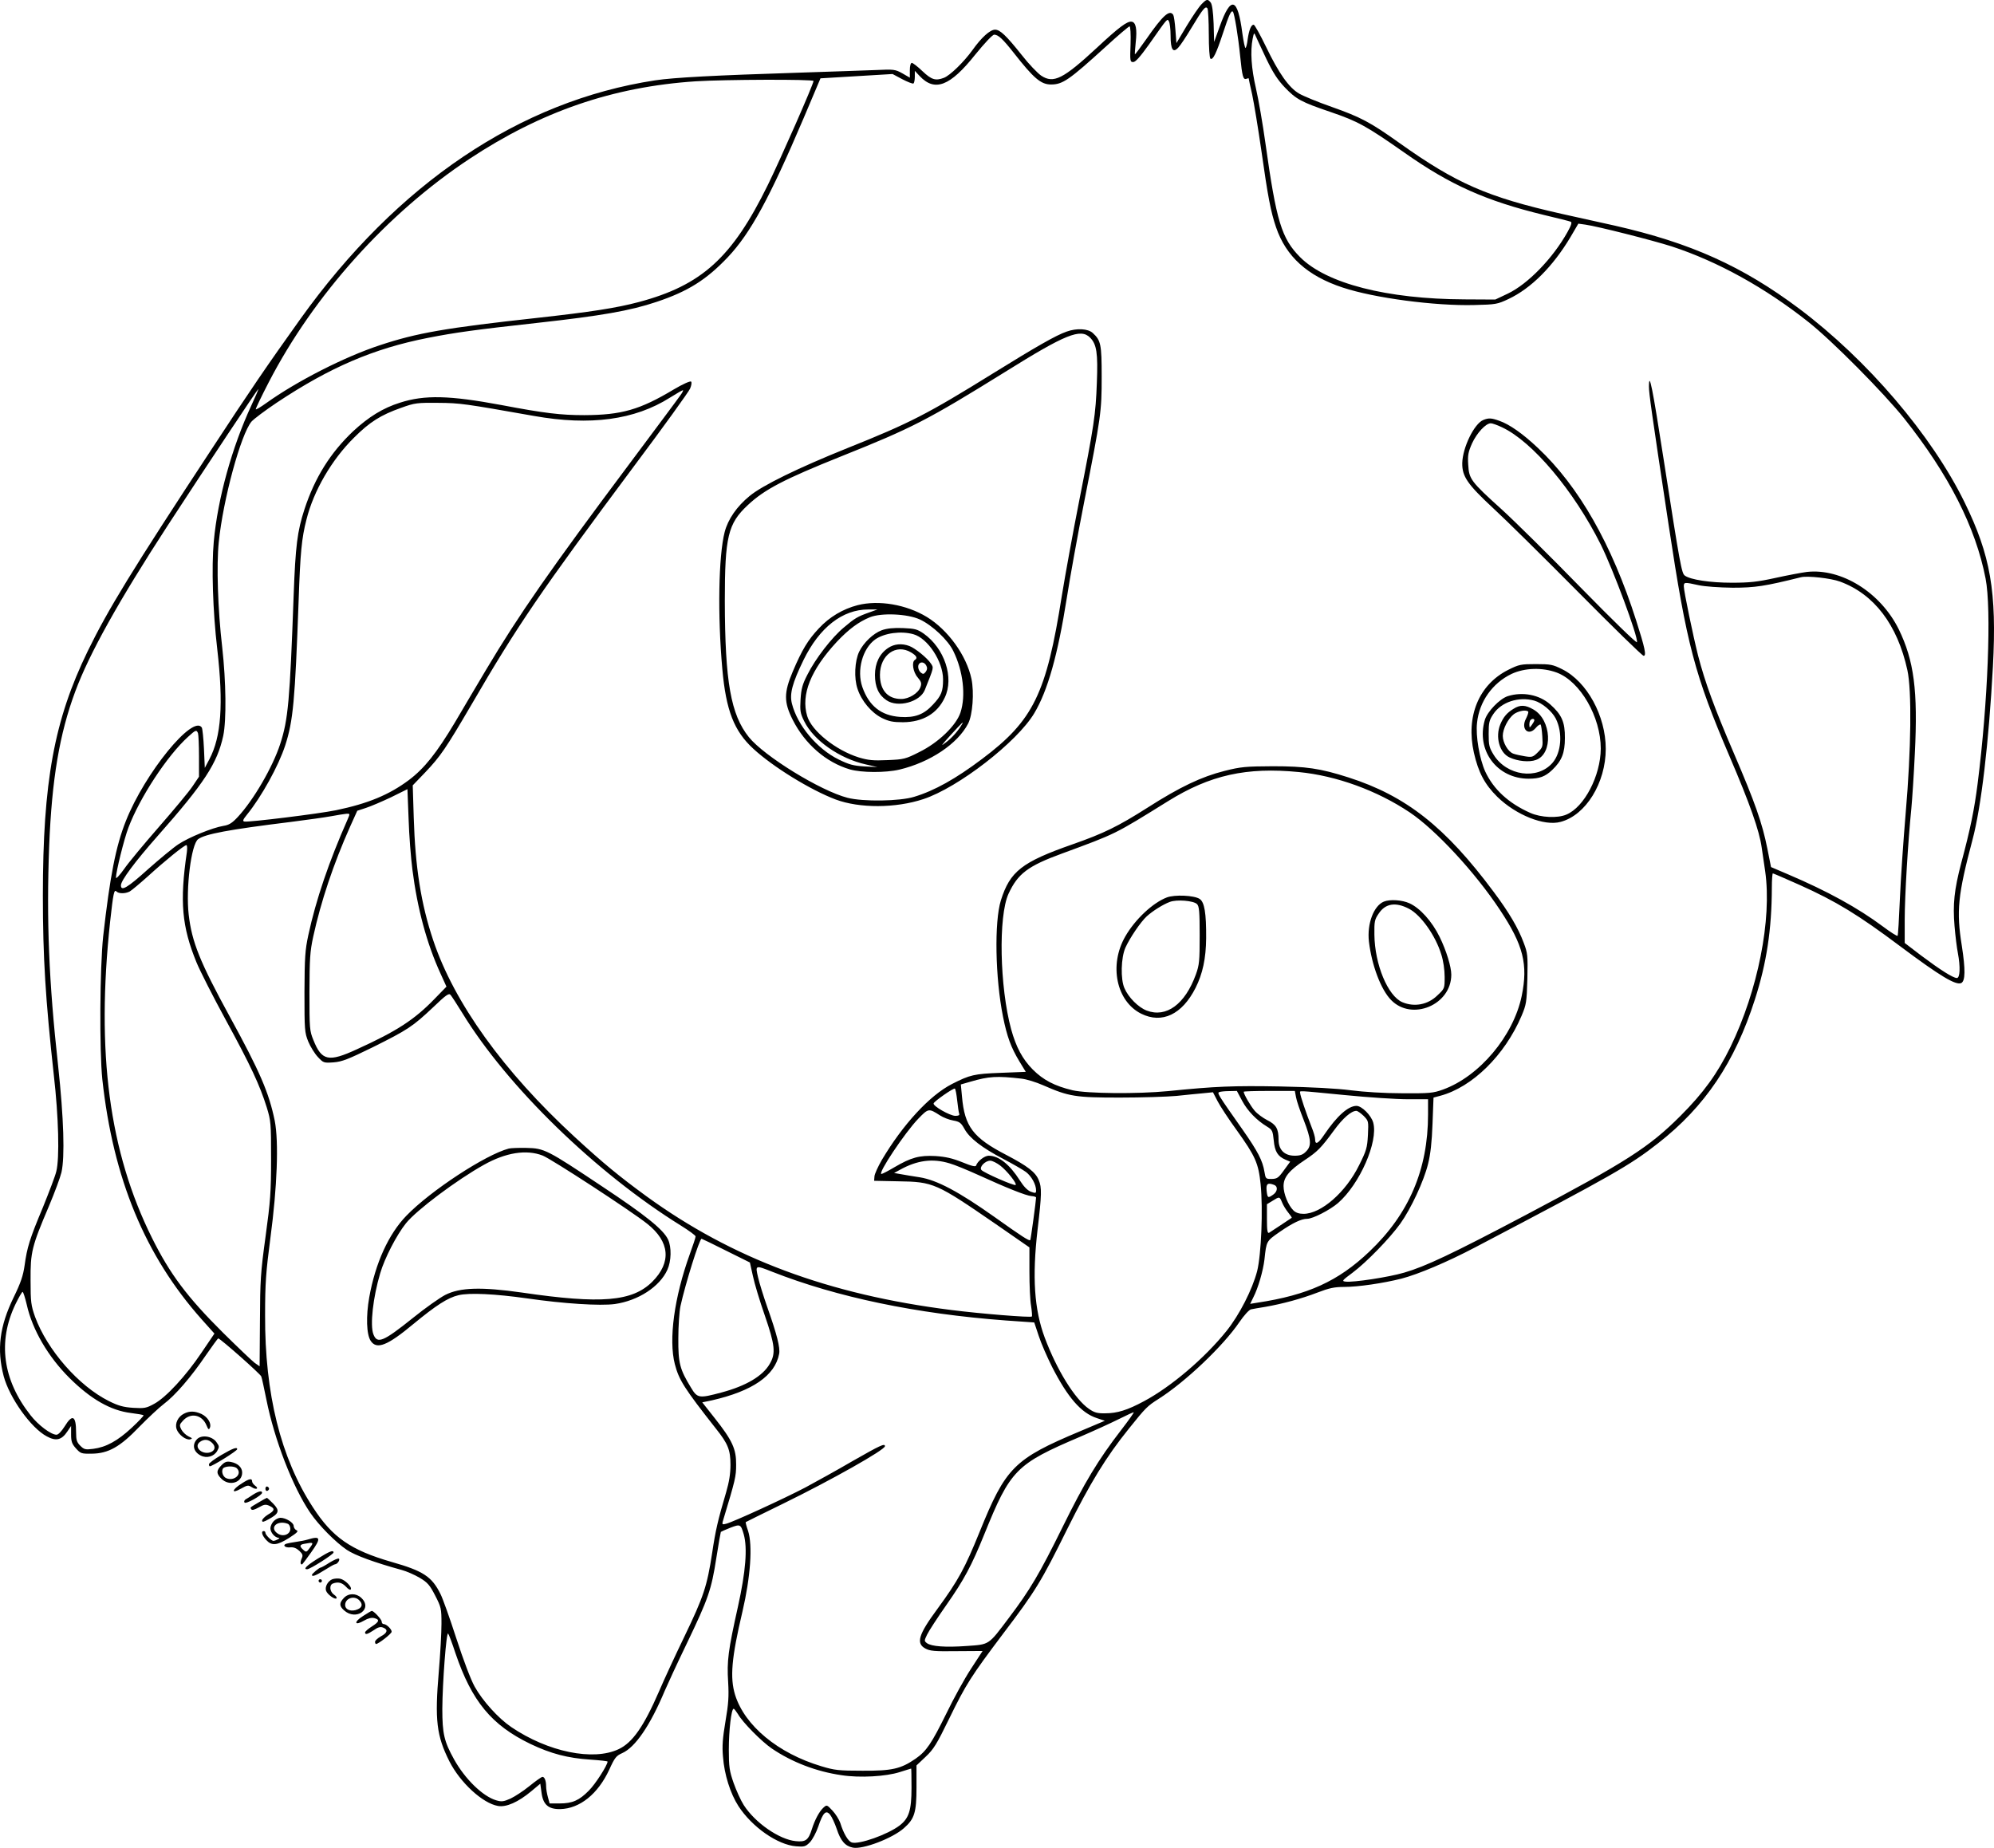 <?xml version="1.0" encoding="UTF-8"?>
<svg xmlns="http://www.w3.org/2000/svg" version="1.0" viewBox="0 0 1200.57 1112.587" preserveAspectRatio="xMidYMid meet">
  <g transform="translate(-0.19,1112.861) scale(0.1,-0.1)" fill="#000000" stroke="none">
    <path d="M7236 11103 c-15 -15 -55 -74 -89 -130 l-62 -104 -6 79 c-3 44 -9 84 -13 91 -22 34 -63 -3 -163 -147 -36 -51 -66 -92 -68 -90 -1 2 1 34 5 72 9 79 1 120 -24 124 -26 5 -77 -33 -211 -158 -202 -187 -260 -216 -334 -167 -22 15 -75 70 -117 124 -94 118 -131 153 -161 153 -30 0 -82 -47 -136 -123 -52 -72 -135 -153 -172 -167 -50 -19 -74 -12 -129 40 -29 28 -58 50 -64 50 -7 0 -12 -18 -12 -44 l0 -45 -45 26 c-43 24 -52 25 -158 20 -62 -2 -272 -10 -467 -16 -503 -16 -750 -29 -863 -46 -815 -124 -1553 -621 -2138 -1439 -198 -277 -304 -432 -535 -785 -479 -729 -620 -959 -744 -1213 -202 -415 -270 -786 -270 -1473 0 -370 16 -625 66 -1080 29 -253 35 -500 15 -579 -6 -27 -43 -123 -80 -215 -81 -193 -96 -243 -111 -352 -9 -62 -23 -104 -66 -192 -85 -175 -102 -313 -60 -474 35 -131 165 -313 260 -363 55 -30 89 -22 123 29 l23 34 0 -51 c0 -43 5 -57 29 -84 28 -31 33 -33 95 -32 101 1 171 41 287 162 52 53 118 115 147 137 68 51 165 163 253 293 39 56 72 102 75 102 12 0 254 -214 259 -229 4 -9 17 -72 31 -140 48 -240 158 -525 264 -681 51 -75 152 -177 220 -223 49 -33 166 -76 330 -121 30 -8 80 -30 110 -48 47 -28 60 -44 92 -106 36 -70 38 -78 38 -170 0 -53 -7 -182 -16 -287 -25 -293 -14 -387 64 -542 65 -128 200 -252 292 -268 50 -9 122 23 200 88 l55 46 7 -51 c9 -75 41 -103 113 -102 118 3 227 91 295 237 33 73 42 84 78 100 79 35 169 167 257 377 15 35 74 163 132 283 130 271 148 323 178 516 13 84 26 155 27 156 2 2 27 13 57 25 60 23 63 22 81 -40 23 -82 12 -223 -35 -435 -59 -265 -67 -326 -59 -454 5 -86 2 -131 -16 -236 -17 -101 -21 -149 -15 -214 8 -107 44 -221 93 -297 82 -126 235 -233 347 -242 49 -4 57 -2 83 24 16 17 38 58 51 96 28 83 46 101 71 70 10 -12 28 -51 40 -86 23 -71 51 -103 97 -112 60 -12 238 56 307 117 64 56 76 94 76 246 l0 132 55 52 c48 45 67 76 141 228 103 211 132 256 327 515 193 254 229 313 386 631 136 273 232 431 370 602 101 126 111 136 179 179 162 103 389 319 486 462 28 41 59 75 70 77 12 3 50 9 86 15 103 18 218 49 314 86 70 27 102 34 160 34 85 0 235 22 346 50 100 26 274 99 445 189 827 434 929 492 1100 626 283 221 462 488 583 866 71 221 101 421 102 672 0 48 3 87 6 87 3 0 75 -31 160 -69 221 -99 355 -181 607 -370 242 -181 336 -237 368 -221 24 14 25 80 3 223 -34 211 -24 307 64 639 53 199 98 583 123 1043 24 451 -14 670 -171 990 -198 404 -584 856 -995 1165 -342 256 -653 396 -1110 500 -77 17 -221 49 -320 71 -448 101 -635 183 -979 428 -174 124 -231 154 -406 216 -83 29 -170 65 -196 80 -62 36 -123 123 -200 283 -35 72 -68 132 -74 132 -15 0 -28 -32 -36 -88 -3 -29 -10 -52 -13 -52 -4 0 -12 39 -19 88 -28 216 -69 229 -136 42 l-34 -94 -3 110 c-3 74 -9 117 -18 128 -18 22 -24 21 -55 -11z m44 -180 c0 -79 4 -144 10 -148 15 -9 35 32 74 150 38 116 51 143 61 133 9 -9 32 -148 44 -269 12 -120 18 -142 37 -135 8 3 14 4 14 3 0 -2 9 -45 21 -97 11 -52 36 -203 55 -335 40 -283 57 -371 89 -465 60 -176 189 -293 402 -363 190 -63 555 -111 791 -105 131 3 140 5 206 36 136 64 267 195 373 372 l48 82 43 -6 c72 -10 403 -94 519 -131 278 -91 563 -249 823 -455 142 -112 454 -427 577 -581 269 -339 430 -655 490 -964 36 -184 14 -746 -48 -1235 -20 -156 -43 -270 -99 -479 -42 -160 -51 -248 -40 -378 5 -60 14 -133 20 -162 16 -85 13 -151 -6 -151 -23 0 -100 49 -216 136 l-98 75 0 142 c0 137 20 471 40 668 5 53 15 202 21 331 19 379 -5 559 -97 748 -110 222 -345 368 -553 345 -31 -4 -116 -20 -189 -36 -109 -24 -156 -29 -263 -29 -130 0 -249 18 -283 43 -19 14 -28 60 -127 697 -68 438 -88 537 -89 442 0 -41 14 -143 119 -837 109 -721 156 -899 367 -1392 121 -282 179 -446 193 -548 6 -38 15 -103 21 -143 41 -289 -44 -717 -209 -1057 -79 -161 -163 -277 -301 -415 -190 -190 -325 -276 -930 -596 -445 -235 -606 -311 -734 -348 -91 -27 -307 -60 -353 -54 -24 3 -20 7 43 54 84 63 223 206 287 295 65 91 142 257 167 359 15 59 23 132 27 242 l6 158 41 11 c193 52 388 244 489 481 29 69 31 82 35 223 3 141 2 154 -22 217 -33 89 -89 184 -181 307 -291 391 -528 578 -875 689 -169 54 -256 67 -455 67 -163 -1 -191 -3 -290 -28 -139 -35 -268 -96 -465 -222 -178 -113 -262 -154 -450 -220 -306 -107 -377 -163 -432 -338 -40 -129 -34 -466 13 -700 24 -120 48 -185 98 -268 l39 -64 -152 -6 c-159 -6 -184 -12 -292 -67 -135 -69 -296 -244 -423 -458 -23 -40 -43 -84 -44 -98 l-2 -27 145 -3 c212 -3 229 -11 588 -258 l202 -140 0 -146 c0 -81 4 -174 10 -206 5 -33 7 -62 5 -64 -7 -8 -312 17 -485 39 -740 93 -1320 310 -1836 685 -164 120 -257 196 -432 357 -429 395 -726 808 -852 1185 -73 218 -108 438 -117 739 l-6 193 75 78 c92 97 123 142 278 407 278 479 420 686 978 1435 179 239 331 450 339 469 8 19 11 37 6 42 -5 5 -50 -15 -104 -47 -205 -123 -315 -154 -539 -155 -140 0 -237 11 -500 61 -312 58 -461 62 -610 14 -102 -32 -188 -85 -282 -172 -137 -130 -230 -278 -293 -470 -43 -132 -54 -220 -65 -517 -23 -637 -33 -749 -81 -896 -45 -139 -161 -338 -255 -439 -35 -38 -54 -49 -87 -54 -66 -11 -206 -68 -270 -110 -32 -21 -115 -90 -185 -152 -123 -111 -162 -134 -162 -96 0 29 85 143 221 297 282 319 359 438 395 603 20 96 17 326 -6 532 -27 231 -35 496 -21 633 26 259 133 650 197 727 14 16 82 67 152 114 322 214 584 326 909 390 168 33 284 49 664 91 378 42 554 72 714 126 189 63 300 133 429 269 137 145 252 357 456 836 l102 241 217 13 217 13 58 -31 c33 -17 63 -29 68 -26 4 3 8 21 8 41 l0 35 29 -31 c91 -97 183 -62 335 129 57 70 104 120 114 120 25 -1 51 -25 118 -110 120 -153 163 -190 224 -190 70 0 108 26 329 227 74 68 139 123 144 123 5 0 8 -46 6 -107 -4 -102 -3 -108 16 -108 14 0 42 32 95 106 116 165 109 156 120 139 5 -8 10 -47 10 -86 0 -85 15 -107 47 -71 12 12 47 65 78 117 70 116 85 135 97 118 4 -7 8 -77 8 -155z m347 -150 c40 -83 68 -126 111 -171 68 -71 99 -88 273 -147 167 -57 216 -84 446 -245 278 -196 492 -291 842 -376 80 -19 152 -37 159 -40 10 -3 6 -19 -18 -62 -88 -158 -238 -313 -359 -371 l-76 -36 -185 1 c-468 2 -831 95 -990 254 -112 113 -143 215 -209 686 -16 116 -42 265 -57 330 -28 121 -35 223 -20 299 8 39 9 39 19 15 6 -14 35 -75 64 -137z m-2727 -132 c0 -19 -197 -467 -275 -626 -215 -438 -398 -604 -777 -705 -135 -36 -292 -60 -608 -95 -557 -61 -728 -91 -951 -165 -213 -70 -501 -217 -685 -349 -32 -23 -59 -39 -62 -37 -2 3 33 76 78 163 271 524 713 1017 1207 1344 432 286 865 435 1363 468 171 11 710 13 710 2z m-3384 -1952 c-118 -255 -203 -561 -227 -821 -14 -155 -6 -417 21 -648 38 -331 24 -527 -47 -662 l-28 -53 -5 115 c-3 63 -9 121 -13 128 -53 81 -343 -274 -457 -562 -61 -153 -96 -333 -137 -696 -20 -190 -23 -686 -5 -860 65 -597 257 -1062 598 -1445 l77 -86 -78 -115 c-93 -139 -214 -270 -285 -308 -47 -26 -59 -28 -126 -24 -59 4 -89 12 -147 41 -182 91 -371 308 -444 507 -24 68 -27 88 -27 220 -1 170 7 203 110 445 35 83 69 175 76 205 21 92 14 326 -20 640 -56 509 -71 877 -54 1325 16 401 62 675 157 930 84 227 262 546 557 1000 237 364 543 824 545 821 2 -2 -17 -45 -41 -97z m2582 59 c-12 -18 -151 -204 -307 -413 -476 -636 -666 -909 -863 -1240 -52 -88 -137 -230 -187 -316 -110 -184 -184 -277 -277 -347 -119 -89 -247 -142 -440 -182 -101 -21 -524 -73 -550 -68 -13 2 -10 11 16 43 86 106 189 292 229 415 48 148 59 266 81 875 10 287 18 372 47 485 43 173 152 361 287 494 94 94 161 136 283 179 83 30 96 31 223 30 135 -1 158 -5 578 -79 337 -60 605 -24 817 110 39 24 74 45 78 45 5 1 -2 -14 -15 -31z m6982 -1121 c205 -75 346 -259 406 -533 27 -122 23 -479 -10 -859 -14 -165 -30 -398 -35 -518 -5 -120 -11 -221 -14 -223 -3 -3 -43 22 -88 56 -152 113 -334 213 -571 314 l-103 44 -22 111 c-31 155 -74 277 -202 575 -116 270 -173 425 -215 587 -30 119 -86 388 -86 417 0 26 4 26 90 7 38 -8 122 -14 204 -15 135 0 194 9 411 63 39 10 181 -6 235 -26z m-9886 -913 c3 -9 6 -71 6 -139 l0 -123 -39 -58 c-22 -33 -113 -142 -202 -244 -89 -102 -184 -216 -210 -254 -27 -38 -49 -61 -49 -52 0 35 49 233 75 301 68 181 234 434 359 547 46 42 51 44 60 22z m6628 -234 c226 -22 471 -111 668 -243 155 -104 393 -360 543 -587 141 -212 170 -328 131 -518 -50 -241 -255 -485 -475 -564 -58 -21 -80 -23 -244 -22 -109 0 -232 8 -310 18 -84 11 -234 19 -425 23 -282 5 -389 1 -675 -28 -187 -18 -487 -15 -575 5 -109 26 -177 62 -240 125 -62 63 -100 134 -130 242 -69 254 -78 680 -16 816 56 121 116 167 321 242 331 122 313 113 640 316 253 157 472 206 787 175z m-5337 -588 c30 -235 86 -444 170 -627 l35 -77 -72 -74 c-121 -125 -227 -194 -467 -303 -171 -79 -212 -70 -262 55 -23 56 -24 69 -24 289 1 201 3 243 23 335 46 210 121 436 223 664 l42 93 52 17 c28 9 96 38 151 64 l99 49 7 -179 c3 -99 14 -236 23 -306z m-391 301 c-111 -251 -190 -482 -236 -696 -19 -89 -22 -132 -23 -342 0 -229 1 -243 23 -298 13 -31 39 -73 58 -93 33 -35 35 -36 94 -32 51 4 87 18 236 91 211 105 241 125 363 240 76 73 95 87 105 76 7 -8 39 -57 71 -109 271 -444 806 -964 1317 -1281 48 -30 88 -59 88 -65 0 -7 -16 -55 -35 -107 -94 -261 -128 -514 -90 -662 25 -96 57 -146 248 -389 72 -90 87 -128 87 -217 0 -54 -8 -103 -26 -165 -50 -169 -64 -230 -84 -364 -31 -203 -52 -265 -165 -500 -57 -118 -127 -269 -155 -335 -92 -212 -160 -309 -243 -348 -153 -73 -426 -17 -647 133 -78 53 -172 157 -220 243 -24 43 -68 160 -111 292 -39 121 -82 241 -95 266 -52 105 -104 139 -294 193 -246 71 -357 148 -474 329 -194 297 -290 684 -288 1157 0 193 5 259 32 465 41 308 51 579 26 706 -35 169 -88 293 -272 629 -178 326 -227 446 -246 612 -18 156 15 424 57 454 43 31 179 57 560 104 94 12 202 27 240 34 39 7 80 14 93 15 22 1 22 1 6 -36z m-967 -195 c-44 -299 -30 -449 58 -664 20 -49 99 -205 176 -346 151 -277 205 -393 247 -527 25 -82 26 -95 26 -311 0 -198 -4 -253 -33 -465 -30 -218 -33 -265 -34 -511 l-2 -272 -30 21 c-16 12 -102 94 -191 182 -215 214 -318 351 -427 570 -258 519 -337 1116 -252 1905 19 172 24 195 38 181 14 -14 53 -14 80 0 12 7 61 48 109 91 102 93 219 188 232 188 5 0 6 -19 3 -42z m5025 -1364 c29 -3 88 -21 131 -40 155 -68 194 -74 462 -74 132 0 285 5 340 10 55 6 127 13 160 16 l60 6 28 -54 c15 -29 66 -107 114 -173 114 -159 132 -200 145 -327 15 -150 4 -423 -21 -523 -29 -111 -107 -264 -185 -361 -132 -164 -333 -335 -496 -422 -100 -54 -162 -73 -233 -73 -48 -1 -66 4 -99 27 -85 59 -193 234 -266 429 -63 169 -76 364 -43 650 25 211 26 254 7 298 -19 48 -68 85 -196 152 -199 103 -250 170 -266 350 l-7 74 59 17 c110 32 157 35 306 18z m-387 -131 c4 -36 9 -72 12 -80 4 -9 -4 -13 -23 -13 -32 0 -136 59 -131 75 5 14 120 94 128 89 4 -2 10 -34 14 -71z m1716 -3 c32 -60 87 -117 150 -155 31 -19 34 -25 40 -83 6 -67 24 -96 71 -116 l28 -12 -38 -52 c-33 -46 -41 -51 -74 -52 -35 0 -36 1 -43 43 -11 67 -39 122 -133 256 -148 210 -153 219 -139 224 6 3 33 6 59 6 l47 1 32 -60z m324 23 c3 -20 24 -82 46 -137 46 -119 49 -157 14 -191 -18 -19 -35 -25 -68 -25 -61 0 -97 35 -97 96 0 66 -14 91 -68 118 -27 14 -61 39 -76 57 -25 29 -66 100 -66 114 0 3 69 5 154 5 l154 0 7 -37z m295 12 c140 -14 310 -25 378 -25 l122 0 0 -92 c0 -331 -115 -599 -353 -825 -188 -179 -371 -262 -675 -308 l-43 -7 19 39 c29 56 59 160 67 228 12 111 11 110 90 165 81 56 132 80 167 80 34 0 137 53 186 95 131 114 243 370 212 484 -12 44 -69 101 -101 101 -49 0 -117 -60 -193 -172 -38 -57 -56 -65 -56 -28 0 11 -9 43 -21 72 -34 87 -69 191 -69 205 0 16 -31 17 270 -12z m-2439 -122 c20 -13 56 -27 80 -31 38 -7 47 -13 68 -51 30 -55 105 -113 233 -180 57 -30 118 -65 137 -79 33 -25 61 -75 61 -111 0 -17 -3 -18 -31 -8 -21 8 -43 31 -66 67 -62 98 -128 150 -188 150 -25 0 -68 -33 -76 -59 -3 -9 -26 -4 -84 20 -60 24 -101 33 -161 37 -96 5 -146 -8 -248 -68 -37 -22 -72 -40 -77 -40 -25 0 141 249 222 333 61 63 63 63 130 20z m2551 -3 c30 -31 30 -32 26 -115 -4 -77 -9 -94 -53 -182 -80 -163 -229 -293 -335 -293 -27 0 -47 7 -61 21 -31 31 -59 99 -59 146 0 53 33 94 128 157 77 51 98 73 176 179 53 73 104 117 134 117 8 0 27 -14 44 -30z m-2493 -286 c29 -8 107 -40 173 -70 169 -77 288 -125 320 -127 16 -1 28 -5 28 -9 0 -17 -32 -253 -35 -256 -6 -7 -48 20 -218 141 -212 150 -343 220 -447 237 -41 6 -93 15 -115 19 l-40 7 35 19 c104 58 197 70 299 39z m306 -14 c42 -33 101 -108 92 -116 -7 -8 -193 74 -206 90 -15 17 22 56 53 56 13 0 40 -14 61 -30z m1649 -116 c23 -9 20 -40 -6 -58 -32 -23 -35 -21 -40 24 -4 42 7 49 46 34z m47 -105 c7 -18 24 -45 37 -61 13 -16 23 -30 21 -32 -7 -5 -123 -82 -136 -90 -10 -5 -13 14 -13 82 l0 90 33 20 c43 27 43 27 58 -9z m-3347 -291 l143 -71 18 -81 c9 -44 41 -150 71 -236 62 -180 68 -230 30 -294 -42 -73 -143 -132 -288 -171 -138 -37 -147 -36 -186 29 -67 110 -77 147 -76 296 0 74 6 162 13 195 29 132 114 405 127 405 2 0 69 -32 148 -72z m278 -127 c389 -153 868 -253 1405 -293 l172 -12 27 -81 c14 -44 51 -128 81 -188 94 -183 174 -276 269 -307 l48 -16 -149 -63 c-398 -167 -448 -218 -605 -606 -89 -219 -127 -290 -255 -465 -113 -153 -129 -206 -72 -237 27 -15 55 -18 189 -16 l156 1 -69 -106 c-39 -59 -106 -181 -150 -272 -89 -180 -119 -225 -185 -271 -89 -61 -141 -73 -319 -72 -143 0 -169 3 -248 27 -261 78 -461 244 -519 429 -32 104 -22 223 44 502 49 210 62 399 34 486 -10 28 -16 52 -14 53 2 2 105 52 229 113 286 140 609 322 609 344 0 19 -29 5 -194 -89 -94 -55 -223 -126 -286 -160 -126 -66 -435 -208 -476 -218 -22 -6 -25 -4 -21 12 77 255 81 272 81 344 1 94 -23 146 -129 280 l-75 95 58 12 c245 56 380 149 405 280 7 37 -13 116 -72 283 -22 63 -47 143 -55 178 -17 74 -18 74 86 33z m-4489 -198 c34 -152 129 -314 258 -442 128 -127 247 -195 368 -210 40 -5 75 -11 77 -14 3 -2 -29 -36 -71 -75 -85 -79 -154 -117 -232 -127 -47 -6 -55 -4 -78 19 -21 21 -25 35 -25 80 0 101 -22 113 -69 36 -19 -30 -38 -50 -49 -50 -33 0 -110 58 -156 117 -168 213 -199 444 -91 669 20 41 39 74 43 74 4 0 15 -35 25 -77z m6589 -755 c-138 -179 -220 -315 -352 -583 -140 -284 -197 -380 -324 -548 -125 -166 -115 -159 -254 -169 -128 -9 -211 -3 -239 17 -17 13 -17 15 1 52 10 21 62 101 116 178 107 153 151 235 228 425 158 390 190 423 580 589 79 34 182 81 230 105 48 24 89 43 90 41 2 -2 -32 -50 -76 -107z m-4008 -1343 c99 -291 218 -434 452 -547 124 -59 224 -85 359 -94 58 -4 105 -9 105 -12 0 -21 -74 -137 -113 -175 -58 -59 -99 -77 -176 -77 l-60 0 -10 37 c-6 21 -11 50 -11 65 0 34 -9 58 -22 58 -6 0 -41 -25 -78 -55 -37 -30 -89 -64 -115 -76 -41 -18 -53 -20 -86 -10 -81 24 -188 129 -253 246 -60 108 -71 155 -71 305 1 155 24 465 35 453 4 -4 24 -57 44 -118z m1701 -367 c28 -50 143 -166 205 -208 121 -82 267 -138 419 -160 110 -17 267 -8 351 19 36 11 66 21 68 21 1 0 2 -53 2 -117 0 -136 -16 -183 -72 -226 -71 -54 -245 -116 -288 -102 -21 7 -49 53 -69 118 -7 20 -28 54 -47 74 -34 36 -34 36 -55 17 -24 -22 -51 -72 -69 -129 -21 -66 -37 -78 -97 -72 -100 10 -245 111 -313 217 -18 28 -45 88 -61 133 -25 72 -29 96 -29 201 0 116 15 246 29 246 4 0 15 -15 26 -32z M6424 9132 c-64 -22 -184 -91 -444 -252 -395 -245 -500 -299 -875 -449 -296 -119 -513 -225 -590 -289 -77 -63 -130 -140 -150 -217 -37 -144 -43 -502 -14 -825 22 -249 71 -374 187 -480 118 -109 344 -248 495 -305 144 -54 362 -53 528 2 210 69 565 344 668 517 81 135 142 352 196 694 19 123 66 382 104 575 102 519 106 544 106 757 0 197 -5 219 -54 264 -29 26 -96 30 -157 8z m141 -36 c40 -40 48 -94 41 -271 -7 -193 -17 -259 -106 -710 -38 -192 -85 -451 -105 -574 -93 -590 -171 -750 -480 -982 -158 -119 -286 -191 -409 -228 -86 -27 -308 -30 -401 -6 -163 42 -501 250 -594 365 -109 136 -144 334 -145 820 0 387 19 466 138 577 101 95 219 156 563 294 428 171 519 218 988 509 362 226 453 263 510 206z M5166 7485 c-89 -23 -170 -71 -234 -140 -65 -69 -101 -128 -157 -260 -54 -127 -54 -184 0 -291 74 -146 201 -256 344 -298 69 -20 215 -21 299 -1 184 44 350 155 413 277 27 52 37 187 20 269 -30 141 -141 295 -269 373 -124 75 -289 103 -416 71z m69 -44 c-70 -25 -86 -34 -153 -91 -71 -59 -170 -186 -219 -284 -30 -58 -37 -85 -41 -148 -4 -69 -2 -84 22 -132 56 -115 213 -225 371 -260 l70 -16 -79 4 c-66 4 -92 11 -155 42 -130 64 -248 205 -281 336 -15 59 2 123 70 263 96 196 234 304 390 304 l55 0 -50 -18z m305 -42 c75 -35 170 -124 202 -191 59 -120 76 -268 43 -369 -26 -79 -133 -182 -249 -239 -81 -41 -92 -44 -190 -48 -86 -4 -116 -1 -173 16 -138 43 -284 159 -311 249 -39 129 22 279 179 448 71 75 130 119 198 147 70 28 227 21 301 -13z m254 -631 c-21 -37 -58 -80 -96 -109 -36 -28 -31 -21 27 43 71 78 82 87 69 66z M5311 7334 c-51 -19 -109 -74 -136 -129 -27 -56 -32 -160 -10 -224 24 -73 83 -143 146 -175 43 -21 67 -26 128 -26 119 1 206 52 251 148 58 120 -1 297 -127 386 -38 26 -52 30 -125 33 -58 2 -96 -2 -127 -13z m190 -24 c87 -24 179 -164 179 -272 0 -72 -10 -98 -61 -152 -55 -60 -109 -80 -198 -74 -114 8 -187 66 -227 180 -35 100 1 232 78 287 55 38 154 52 229 31z M5349 7227 c-51 -34 -79 -91 -79 -162 0 -73 22 -121 70 -153 68 -46 201 -10 230 62 56 140 54 133 37 159 -21 33 -95 93 -130 106 -45 17 -91 13 -128 -12z m139 -27 c33 -20 40 -34 22 -45 -20 -12 -11 -73 17 -105 22 -26 25 -36 17 -58 -13 -37 -69 -72 -116 -72 -81 0 -128 53 -128 145 0 120 97 190 188 135z m91 -79 c7 -13 6 -24 -3 -37 -12 -15 -16 -16 -30 -5 -16 14 -21 42 -9 54 12 13 32 7 42 -12z M8933 8600 c-55 -22 -125 -166 -127 -260 -1 -80 31 -127 186 -271 73 -67 304 -295 513 -506 209 -211 386 -384 393 -383 18 0 8 47 -45 213 -147 460 -345 807 -592 1039 -90 85 -171 142 -232 163 -47 17 -64 18 -96 5z m112 -44 c183 -85 433 -382 595 -706 74 -149 225 -554 218 -588 -2 -8 -142 128 -338 328 -184 189 -399 401 -477 472 -186 168 -196 182 -201 268 -4 57 0 77 23 129 29 63 83 121 113 121 9 0 40 -11 67 -24z M9082 7095 c-176 -89 -255 -279 -206 -498 27 -119 65 -191 141 -266 113 -110 283 -178 381 -151 152 40 272 235 272 440 0 198 -113 405 -262 479 -56 28 -70 31 -158 31 -91 0 -102 -2 -168 -35z m293 -16 c142 -53 265 -267 265 -458 -1 -163 -99 -352 -207 -397 -53 -23 -154 -18 -217 10 -131 58 -222 142 -272 250 -34 76 -58 213 -49 292 13 128 93 240 208 295 79 37 186 40 272 8z M9080 6937 c-49 -16 -123 -93 -138 -143 -54 -183 73 -354 264 -354 66 0 100 13 142 53 57 55 76 101 76 192 1 96 -19 141 -89 203 -66 58 -166 77 -255 49z m160 -27 c46 -13 106 -63 129 -108 43 -85 34 -205 -20 -267 -91 -104 -275 -78 -354 49 -27 44 -30 58 -30 126 0 67 3 82 28 119 48 73 153 107 247 81z M9115 6861 c-40 -24 -61 -49 -80 -94 -31 -76 -5 -171 56 -199 49 -23 118 -30 159 -15 104 37 94 242 -16 304 -48 28 -80 29 -119 4z m88 -17 c3 -3 -3 -22 -13 -42 -33 -61 13 -108 57 -58 13 16 27 25 31 22 3 -4 8 -36 10 -71 4 -61 3 -66 -27 -96 -29 -29 -35 -31 -78 -24 -25 4 -57 11 -70 16 -31 11 -63 66 -63 107 0 42 32 104 67 131 27 19 73 28 86 15z m37 -52 c0 -5 -7 -17 -15 -28 -14 -19 -14 -19 -15 2 0 11 3 24 7 27 9 10 23 9 23 -1z M7027 5725 c-84 -32 -191 -132 -250 -235 -99 -172 -54 -390 96 -465 125 -62 246 -5 327 155 43 85 63 178 64 300 1 150 -10 217 -39 236 -33 22 -151 27 -198 9z m182 -40 c13 -13 16 -43 16 -188 0 -155 -2 -178 -23 -236 -65 -179 -178 -262 -296 -217 -50 19 -110 79 -134 135 -24 54 -21 183 6 244 27 59 91 154 128 188 35 32 98 72 139 87 41 16 143 8 164 -13z M8334 5700 c-61 -25 -102 -133 -90 -240 17 -143 72 -290 134 -353 125 -128 362 -29 362 153 0 48 -30 145 -70 227 -46 94 -118 174 -182 203 -44 20 -117 25 -154 10z m151 -43 c72 -37 161 -163 195 -276 12 -37 20 -92 20 -134 0 -70 0 -71 -44 -112 -57 -56 -138 -71 -210 -41 -88 37 -167 228 -169 407 -1 78 1 91 26 127 40 61 102 71 182 29z M3065 4213 c-140 -37 -471 -254 -616 -404 -107 -110 -187 -285 -224 -492 -20 -113 -17 -223 9 -262 36 -54 100 -29 256 101 137 113 208 159 272 174 65 16 222 8 413 -19 221 -32 440 -46 529 -34 140 20 270 104 316 206 24 52 26 137 4 183 -28 59 -134 145 -395 318 -333 222 -349 231 -458 233 -47 1 -95 -1 -106 -4z m204 -42 c50 -19 532 -333 630 -411 136 -108 147 -232 30 -349 -120 -119 -307 -135 -784 -65 -246 35 -373 31 -462 -14 -33 -17 -121 -79 -194 -138 -181 -145 -216 -159 -239 -99 -21 55 -2 223 41 367 27 92 99 231 155 301 63 79 306 261 469 352 132 74 256 94 354 56z M1110 2617 c-37 -18 -56 -60 -45 -93 12 -34 56 -67 81 -62 16 4 15 7 -9 18 -16 8 -35 26 -43 41 -13 26 -12 30 9 53 45 51 115 38 142 -27 11 -27 15 -29 21 -14 10 26 -14 64 -51 82 -40 18 -72 19 -105 2z M1187 2462 c-30 -33 -20 -75 23 -97 36 -19 81 -6 100 28 13 24 13 28 -6 54 -27 36 -91 44 -117 15z m93 -22 c22 -22 17 -46 -12 -56 -52 -16 -102 34 -62 63 25 18 51 16 74 -7z M1333 2367 c-40 -23 -72 -48 -73 -54 0 -7 2 -13 5 -13 16 0 165 93 165 103 0 15 -27 5 -97 -36z M1336 2307 c-32 -32 -33 -51 -1 -82 47 -47 125 -24 125 37 0 31 -26 56 -67 64 -26 5 -37 1 -57 -19z m92 -19 c35 -35 -17 -81 -65 -59 -25 12 -32 56 -10 64 23 10 63 7 75 -5z M1458 2197 c-61 -38 -66 -66 -6 -32 40 22 44 23 66 9 28 -18 45 -8 19 10 -9 7 -17 18 -17 24 0 21 -16 19 -62 -11z M1600 2165 c0 -9 5 -15 11 -13 6 2 11 8 11 13 0 5 -5 11 -11 13 -6 2 -11 -4 -11 -13z M1525 2129 c-16 -11 -36 -24 -44 -28 -8 -5 -11 -13 -7 -19 7 -12 106 43 106 59 0 14 -22 9 -55 -12z M1560 2083 c-56 -33 -53 -30 -45 -42 4 -7 19 -3 44 11 33 19 43 20 65 10 35 -16 33 -29 -9 -53 -19 -12 -35 -28 -35 -36 0 -11 9 -9 41 9 62 34 66 51 26 93 -19 19 -36 35 -38 35 -2 0 -24 -12 -49 -27z M1650 1970 c-11 -11 -20 -31 -20 -43 0 -26 27 -57 51 -58 12 0 -15 -16 -32 -18 -11 -2 -49 36 -49 48 0 6 -4 11 -10 11 -18 0 -11 -26 15 -54 33 -36 65 -33 138 13 48 31 58 41 44 46 -9 4 -17 16 -17 26 0 20 -47 49 -80 49 -11 0 -29 -9 -40 -20z m84 -16 c9 -3 16 -17 16 -30 0 -34 -43 -51 -76 -29 -53 35 -3 83 60 59z M1855 1859 c-16 -5 -48 -11 -70 -14 -22 -3 -48 -8 -58 -11 -27 -8 -9 -26 23 -22 19 2 37 -5 54 -21 21 -20 23 -27 14 -47 -6 -13 -8 -27 -5 -31 8 -8 3 -13 61 67 63 88 60 103 -19 79z m13 -49 c-20 -28 -23 -29 -40 -13 -24 21 -23 31 5 36 57 11 59 9 35 -23z M1915 1744 c-69 -43 -89 -64 -64 -64 18 0 159 90 159 101 0 17 -25 7 -95 -37z M1986 1720 c-26 -17 -50 -30 -54 -30 -9 -1 -52 -37 -52 -44 0 -13 24 -4 76 29 30 19 58 35 63 35 14 0 33 28 23 34 -5 3 -30 -8 -56 -24z M2003 1620 c-27 -11 -46 -45 -38 -69 7 -22 54 -56 63 -46 4 4 -3 14 -15 22 -26 18 -30 58 -7 67 31 12 55 6 79 -19 13 -15 26 -22 29 -16 9 14 -35 58 -64 64 -14 3 -35 1 -47 -3z M1920 1610 c0 -5 5 -10 10 -10 6 0 10 5 10 10 0 6 -4 10 -10 10 -5 0 -10 -4 -10 -10z M2072 1507 c-28 -30 -28 -48 1 -74 73 -66 176 8 104 75 -31 29 -77 29 -105 -1z m92 -13 c23 -22 20 -43 -8 -55 -37 -17 -76 -4 -76 26 0 40 54 59 84 29z M2187 1398 c-57 -36 -51 -61 7 -27 24 14 45 19 61 15 35 -9 31 -22 -15 -51 -22 -14 -40 -30 -40 -35 0 -16 14 -12 52 13 25 18 40 22 56 16 32 -12 27 -32 -13 -53 -19 -11 -35 -25 -35 -33 0 -7 3 -13 6 -13 14 0 94 62 94 74 0 16 -32 46 -48 46 -7 0 -12 7 -12 15 0 13 -49 66 -60 64 -3 0 -27 -14 -53 -31z"></path>
  </g>
</svg>
